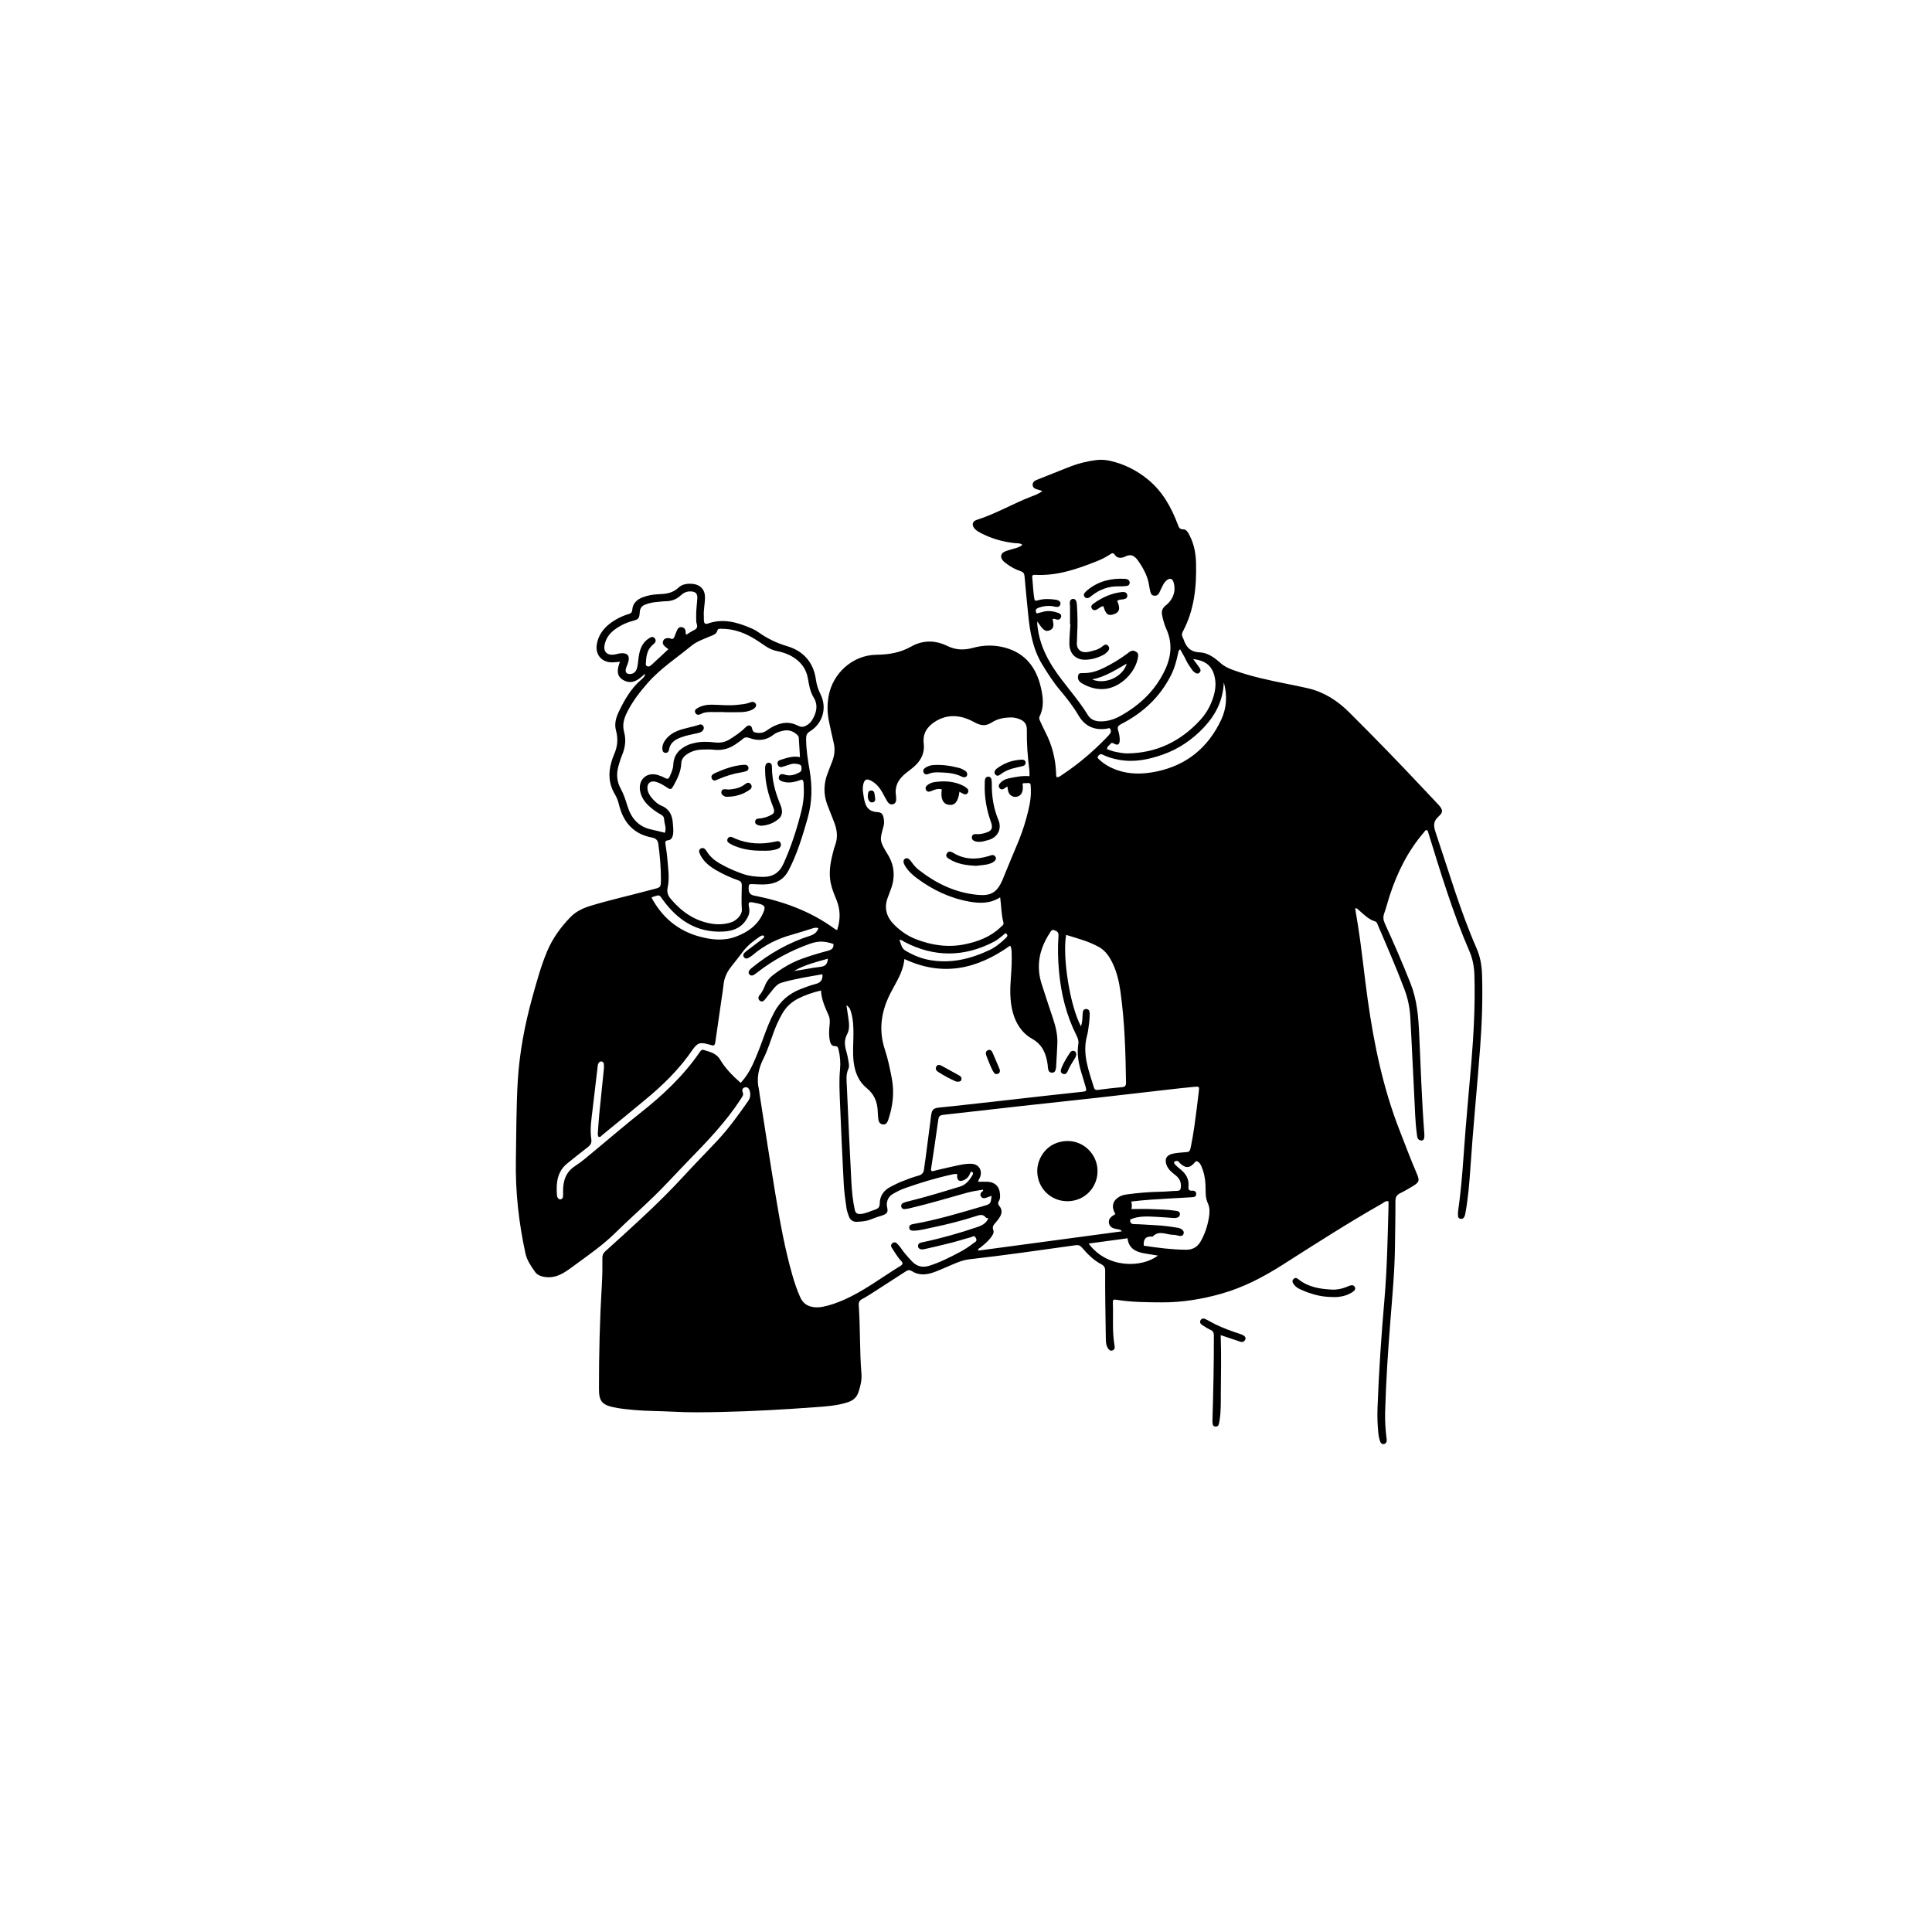 <?xml version="1.0" encoding="UTF-8"?><svg xmlns="http://www.w3.org/2000/svg" id="Ebene_1" data-name="Ebene 1" viewBox="0 0 1080 1080"><path d="M360.61,376.53c-3.64,3.6-7.58,6.53-12.55,3.41-3.66-2.29-3.05-6.12-1.47-10.02-1.57,.14-2.8,.3-4.03,.34-6.06,.21-9.95-4.2-8.94-10.12,.83-4.85,3.44-8.58,7.28-11.52,3.16-2.42,6.67-4.2,10.46-5.34,1.3-.39,1.96-.86,2.07-2.34,.27-3.64,2.57-5.8,5.8-7.03,2.8-1.06,5.73-1.61,8.74-1.72,4.08-.15,7.99-.53,11.23-3.64,2.15-2.06,5.1-2.44,8.07-2.15,4.11,.4,6.78,3.17,6.82,7.31,.04,3.58-.86,7.12-.65,10.72,.05,.83,0,1.67,.04,2.51,.08,1.54,.77,2.15,2.34,1.6,8.38-2.95,16.22-.72,23.92,2.58,1.53,.65,3.03,1.46,4.38,2.42,4.89,3.46,10.1,5.95,15.94,7.69,9.05,2.69,14.72,9.03,16.04,18.7,.39,2.87,1.27,5.52,2.56,8.13,3.8,7.68,1.31,16.38-6.03,20.86-1.78,1.09-2.02,2.45-2.01,4.16,.03,5.88,.94,11.67,1.94,17.43,1.57,9.09,1.44,18.06-1.11,26.96-2.86,9.99-5.83,19.93-10.68,29.19-2.5,4.78-6.51,7.11-11.74,7.63-2.51,.25-5.01,.12-7.52-.02-3-.17-3.01-.14-3.02,2.7q-.02,3.07,3.01,3.66c16.22,3.17,31.47,8.67,44.95,18.5,.38,.28,.81,.47,1.49,.86,1.89-5.75,1.94-11.27-.29-16.79-1.25-3.1-2.57-6.16-3.25-9.46-1.14-5.54-.35-10.93,1.03-16.29,.42-1.62,.77-3.27,1.37-4.82,1.68-4.39,1.17-8.67-.48-12.92-1.25-3.22-2.54-6.44-3.78-9.67-2.33-6.08-2.17-12.14,.26-18.17,.85-2.1,1.65-4.22,2.45-6.34,1.25-3.32,1.65-6.67,.8-10.19-.98-4.06-1.82-8.15-2.68-12.24-.96-4.61-1.01-9.28-.19-13.9,2.32-12.97,13.54-23.02,26.75-23.19,6.96-.09,13.25-1.09,19.45-4.6,6.31-3.58,13.4-3.65,20-.39,4.84,2.4,9.5,2.51,14.54,1.13,5.84-1.6,11.78-1.73,17.69-.16,11.57,3.07,17.69,11.16,20.25,22.32,1.23,5.37,1.92,10.86-.71,16.13-.5,.99-.07,1.87,.32,2.73,.94,2.06,1.89,4.12,2.93,6.14,3.68,7.12,5.61,14.69,5.96,22.68,.04,.82-.11,1.67,.35,2.48,1.41,.04,2.4-.93,3.45-1.63,9.09-6.04,17.32-13.12,24.86-21,.58-.6,1.13-1.23,1.6-1.92,.52-.75,.47-1.59,.04-2.38-.51-.92-1.24-.32-1.88-.22-7.03,1.08-12.36-1.33-15.99-7.55-2.96-5.07-6.6-9.65-10.37-14.14-3.7-4.4-6.78-9.23-9.77-14.13-5.19-8.5-6.89-17.97-7.85-27.65-.72-7.25-1.47-14.49-2.08-21.75-.13-1.57-.71-2.32-2.15-2.8-2.85-.95-5.48-2.35-7.88-4.17-.66-.5-1.37-.99-1.92-1.61-1.9-2.12-1.4-4.32,1.28-5.36,1.77-.69,3.65-1.1,5.47-1.67,1.35-.42,2.74-.79,3.98-1.97-1.28-1-2.72-.78-4.04-.91-6.73-.65-13.09-2.52-19.11-5.6-1.17-.6-2.31-1.26-3.25-2.2-2.07-2.08-1.77-4.38,.99-5.24,10.63-3.34,20.21-9.12,30.57-13.07,1.98-.75,4.03-1.44,6.02-3.03-1.35-.42-2.42-.75-3.49-1.09-1.13-.36-1.88-1.11-1.94-2.31-.05-1.18,.62-2.02,1.67-2.53,.53-.26,1.09-.49,1.64-.71,5.87-2.33,11.74-4.67,17.62-6.99,4.68-1.84,9.55-3.02,14.53-3.65,2.74-.35,5.48-.15,8.18,.49,7.68,1.8,14.49,5.22,20.64,10.21,8.28,6.73,13.2,15.58,16.87,25.31,.57,1.51,.9,2.68,3.05,2.7,1.93,.02,2.81,2,3.64,3.61,2.46,4.78,3.36,9.96,3.5,15.24,.34,13.27-.96,26.26-7.36,38.24-.63,1.18-.72,2.23-.04,3.37,.18,.31,.32,.64,.43,.98,1.43,4.34,3.75,7.1,8.97,7.32,4.47,.18,8.31,2.91,11.61,5.91,2.11,1.92,4.51,3.02,7.1,3.96,10.01,3.64,20.39,5.8,30.79,7.88,3.74,.75,7.48,1.5,11.19,2.37,8.99,2.11,16.43,6.95,22.89,13.37,14.15,14.06,28.05,28.38,41.69,42.94,2.78,2.97,5.62,5.87,8.35,8.87,2.41,2.66,2.63,4.09,0,6.41-3.07,2.7-2.9,5.3-1.72,8.82,7.35,21.82,13.76,43.96,23,65.11,2.04,4.67,2.84,9.6,2.99,14.65,.41,13.63-.07,27.24-1.09,40.82-1.69,22.51-3.96,44.97-5.46,67.5-.54,8.09-1.22,16.2-2.64,24.21-.19,1.06-.32,2.13-.93,3.06-.44,.66-1.09,.9-1.86,.79-.79-.12-1.37-.62-1.44-1.38-.1-1.06-.09-2.15,.06-3.21,2.19-15.15,2.95-30.42,4.16-45.66,.96-12.14,2.14-24.27,3.15-36.41,1.38-16.44,2.24-32.9,1.78-49.4-.13-4.68-.93-9.23-2.82-13.59-9.27-21.39-15.98-43.68-22.87-65.9-.17-.56-.19-1.18-.76-1.68-1.02-.31-1.34,.67-1.83,1.24-8.87,10.3-14.78,22.2-18.99,35.02-1.12,3.4-1.96,6.89-3.18,10.25-.76,2.11-.44,3.89,.45,5.82,5.04,10.95,9.81,22.01,14.26,33.22,3.61,9.07,4.41,18.54,4.85,28.09,.85,18.61,1.44,37.24,2.87,55.83,.22,2.89-.3,4.11-1.74,3.97-2.3-.22-2.22-2.21-2.44-3.79-.95-6.87-1.03-13.81-1.41-20.73-.82-14.91-1.4-29.83-2.26-44.74-.3-5.25-1.41-10.38-3.29-15.35-4.55-12.06-9.69-23.88-14.78-35.72-.36-.84-.55-1.85-1.66-2.19-3.68-1.12-6.23-3.89-9.04-6.27-.53-.45-.93-1.14-2.03-1.02,.48,2.93,.96,5.85,1.43,8.76,2.28,14.15,3.63,28.42,5.63,42.61,3.5,24.76,8.55,49.12,17.68,72.52,3.17,8.11,6.2,16.27,9.65,24.28,1.77,4.11,1.48,4.98-2.31,7.25-2.25,1.35-4.52,2.7-6.88,3.84-1.95,.95-2.7,2.2-2.69,4.44,.04,8.48-.17,16.96-.26,25.44-.16,13.75-1.46,27.43-2.53,41.12-1.34,17.03-2.49,34.07-2.96,51.15-.14,4.9,.15,9.79,.76,14.66,.06,.47,.17,.95,.14,1.42-.06,1.06-.6,1.86-1.68,2.02-.94,.14-1.64-.49-1.95-1.29-.64-1.67-.94-3.44-1.11-5.23-.44-4.53-.58-9.06-.42-13.6,.73-20.06,2.09-40.08,3.82-60.07,1.53-17.62,1.85-35.31,2.33-52.98,.02-.83,0-1.66,0-2.52-1.66-.44-2.6,.68-3.67,1.29-18.8,10.68-36.98,22.35-55.2,33.97-10.8,6.89-22.06,12.83-34.48,16.34-10.96,3.11-22.1,4.94-33.52,4.87-8.36-.05-16.72-.08-25.01-1.42-2.01-.33-2.29-.09-2.21,2.04,.31,7.87-.46,15.78,.95,23.59,.22,1.2,.03,2.2-1.17,2.66-1.27,.49-2.01-.4-2.61-1.33-.95-1.47-1.06-3.17-1.1-4.84-.14-6.81-.23-13.62-.3-20.42-.06-5.97-.13-11.95-.07-17.92,.02-1.76-.52-2.79-2.12-3.63-4.3-2.25-7.68-5.65-10.8-9.29-1.03-1.2-1.94-1.62-3.64-1.38-19.72,2.75-39.44,5.61-59.23,7.85-4.74,.54-8.56,2.55-12.67,4.26-2.75,1.14-5.43,2.42-8.29,3.33-3.96,1.26-7.8,1.27-11.36-.98-1.62-1.02-2.66-.3-3.87,.49-5.81,3.76-11.62,7.53-17.45,11.26-2.11,1.35-4.22,2.72-6.43,3.89-1.47,.78-2.02,1.74-1.9,3.4,.9,12.75,.47,25.56,1.51,38.31,.3,3.68-.58,7.12-1.73,10.5-.94,2.76-2.98,4.5-5.78,5.43-5.96,1.98-12.17,2.36-18.34,2.81-17.39,1.28-34.8,2.28-52.23,2.66-9.2,.2-18.4,.36-27.59-.16-7.15-.4-14.33-.3-21.48-.95-3.81-.35-7.6-.71-11.34-1.5-6.47-1.38-8.22-3.47-8.23-10.04-.04-19.6,.45-39.18,1.62-58.74,.29-4.9,.35-9.79,.28-14.69-.02-1.56,.44-2.65,1.62-3.71,7.01-6.32,14-12.65,20.89-19.09,8.03-7.5,15.86-15.2,23.29-23.31,6.13-6.69,12.54-13.13,18.72-19.77,6.3-6.77,11.63-14.22,16.91-21.75,1.28-1.83,1.53-3.74,.94-5.78-.35-1.2-1.13-2.27-2.55-1.99-1.44,.28-1.93,1.43-1.37,2.75,.64,1.51-.23,2.47-.94,3.57-8.39,13.05-19.12,24.11-29.86,35.16-6.41,6.59-12.56,13.43-19.18,19.83-7.04,6.81-14.39,13.3-21.36,20.17-6.6,6.5-14.1,11.74-21.51,17.16-2.89,2.11-5.68,4.36-8.94,5.93-3.11,1.5-6.3,2.02-9.73,1.28-1.85-.4-3.51-1.15-4.53-2.64-2.21-3.22-4.53-6.34-5.4-10.37-3.75-17.23-5.68-34.62-5.35-52.26,.28-14.69,.18-29.39,1.05-44.07,.95-15.92,3.91-31.48,8.16-46.83,2.39-8.63,4.73-17.26,8.19-25.54,3.04-7.28,7.56-13.52,12.98-19.16,3.15-3.28,7.13-5.15,11.4-6.45,10.61-3.23,21.43-5.62,32.13-8.5,.81-.22,1.61-.45,2.42-.64,4.7-1.13,4.75-1.13,4.75-5.77,0-6.46-.54-12.88-1.4-19.28-.3-2.24-1.06-3.48-3.62-3.96-10.32-1.93-16.1-8.61-18.47-18.57-.47-1.98-1.2-3.88-2.25-5.63-3.46-5.82-3.81-11.95-1.85-18.3,.39-1.25,.76-2.53,1.3-3.71,2.02-4.4,2.48-8.89,1.19-13.6-1-3.64-.08-7.11,1.5-10.41,3.21-6.71,6.84-13.14,12.62-18.07,.94-.81,2.03-1.61,2.08-3.35Zm144.98,159.59c-.57,5.81-3.25,10.71-5.96,15.6-.35,.63-.67,1.27-1.02,1.89-5.75,10.5-7.85,21.37-3.96,33.09,1.73,5.2,2.81,10.61,3.85,16,1.53,7.96,.62,15.69-1.96,23.28-.48,1.43-1.22,2.78-2.96,2.59-1.85-.19-2.49-1.64-2.64-3.32-.12-1.31-.24-2.62-.28-3.93-.18-5.27-1.93-9.63-6.21-13.1-4.45-3.62-6.49-8.71-7.22-14.37-.68-5.25-.18-10.5-.15-15.75,.03-4.07-.15-8.13-1.27-12.07-.38-1.33-.68-2.84-2.64-4.1,.39,2.64,.67,4.63,.98,6.61,.49,3.22,.98,6.66-.57,9.51-1.93,3.54-1.35,6.75-.33,10.21,.47,1.6,.75,3.26,1.03,4.9,.24,1.42,.58,3,0,4.26-1.56,3.35-1.02,6.82-.87,10.23,.76,17.78,1.61,35.56,2.53,53.33,.27,5.12,.79,10.23,1.88,15.27,.41,1.91,1.34,2.5,3.24,2.36,2.94-.21,5.48-1.58,8.19-2.45,1.6-.52,2.51-1.36,2.53-3.33,.04-4.32,2.24-7.45,6.08-9.41,2.02-1.03,4.03-2.09,6.13-2.92,3.1-1.23,6.23-2.45,9.44-3.31,2.11-.57,2.9-1.74,3.13-3.7,.26-2.25,.64-4.49,.94-6.74,1-7.7,1.97-15.4,2.99-23.09,.46-3.48,1.26-4.19,4.81-4.57,2.73-.29,5.46-.54,8.19-.83,7.23-.79,14.47-1.58,21.7-2.4,9.72-1.09,19.44-2.22,29.16-3.3,7-.78,14-1.49,20.99-2.29,1.96-.22,2.15-.56,1.57-2.62-.75-2.64-1.59-5.25-2.38-7.88-1.6-5.31-2.63-10.68-1.72-16.24,.29-1.78-.32-3.22-1.08-4.75-5.64-11.24-8.59-23.24-9.73-35.7-.61-6.67-.78-13.37-.29-20.05,.14-1.93-.86-2.46-2.29-3.02-1.45-.56-1.87,.45-2.46,1.35-5.93,8.97-7.99,18.54-4.58,28.98,2.11,6.46,4.2,12.93,6.37,19.38,1.5,4.45,2.51,8.97,2.32,13.69-.16,4.06-.43,8.11-.65,12.17-.03,.48-.04,.96-.11,1.43-.21,1.36-.57,2.69-2.32,2.62-1.72-.07-2-1.43-2.2-2.78-.09-.59-.07-1.19-.15-1.79-.85-6.02-2.88-11.1-8.68-14.37-5.74-3.24-9.14-8.55-10.84-14.98-1.71-6.48-1.5-13.02-1.01-19.58,.33-4.41,.56-8.82,.42-13.24-.05-1.5-.02-3.05-.87-4.27-18.38,13.12-37.68,17.53-59.04,7.5Zm-46.64,17.57c-4.57,1.09-8.6,2.44-12.44,4.34-3.94,1.95-7.08,4.8-9.27,8.68-1.71,3.02-3.18,6.15-4.4,9.39-1.98,5.24-3.56,10.69-6.07,15.67-2.82,5.59-3.94,11.15-2.54,17.23,.21,.93,.26,1.89,.41,2.84,2.97,18.86,5.84,37.74,8.96,56.58,2.46,14.83,5.13,29.63,9.26,44.12,1.24,4.37,2.66,8.66,4.55,12.8,1.29,2.82,3.43,4.54,6.43,5.18,2.01,.43,4.04,.37,6.05-.02,3.99-.78,7.8-2.13,11.53-3.75,11.47-4.99,21.34-12.62,31.91-19.09,1.35-.83,1.59-1.6,.43-2.77-.67-.67-1.28-1.43-1.82-2.21-1.22-1.77-2.44-3.54-3.54-5.38-.55-.92-.28-1.84,.65-2.5,.84-.6,1.66-.36,2.29,.23,.86,.82,1.66,1.72,2.32,2.71,1.8,2.69,3.97,5.06,6.19,7.41,2.79,2.96,6.03,3.56,9.79,2.37,5.82-1.85,11.23-4.62,16.62-7.45,2.75-1.45,5.37-3.13,7.81-5.04,.9-.71,2.42-1.09,1.46-2.98-.94-1.84-2.05-.6-2.95-.37-3.46,.88-6.85,2.03-10.31,2.91-5.19,1.32-10.41,2.56-15.65,3.72-1.95,.43-3.36-.32-3.43-1.6-.09-1.79,1.3-2.02,2.62-2.3,10.39-2.2,20.57-5.09,30.63-8.51,2.72-.93,4.86-2.11,6.05-4.87-.49-.13-1.15-.09-1.37-.38-1.61-2.14-3.48-1.5-5.55-.83-7.94,2.59-16.03,4.61-24.2,6.31-3.49,.73-6.95,1.75-10.56,1.83-1.12,.03-2.31-.08-2.52-1.43-.24-1.53,.86-2.04,2.16-2.27,13.41-2.35,26.41-6.29,39.44-10.12,3.92-1.15,3.95-1.18,4.39-5.66-1.17,.42-2.26,.85-3.37,1.19-.99,.3-1.94,.13-2.53-.81-.59-.94-.35-1.79,.42-2.57,.32-.32,1.08-.45,.65-1.25-3.06,.48-6.11,.93-9.1,1.76-10.33,2.87-20.59,5.99-31.04,8.44-1.16,.27-2.33,.56-3.51,.65-.83,.06-1.68-.21-1.93-1.23-.28-1.12,.22-1.89,1.21-2.29,.88-.35,1.81-.59,2.73-.82,9.72-2.39,19.29-5.32,28.86-8.24,3.33-1.02,5.42-3.67,7.07-6.63,.32-.58,.27-1.26-.32-1.56-.78-.39-.97,.34-1.17,.89-.7,1.92-2.05,3.2-3.94,3.88-2.01,.72-3.16-.05-3.29-2.23-.03-.43,.35-.88-.18-1.43-.58,.04-1.3,.02-1.98,.17-9.22,1.98-18.23,4.68-27.11,7.85-2.36,.84-4.6,1.97-6.76,3.26-2.01,1.2-2.95,2.93-3.24,5.24-.24,1.89,1.18,4.19-.28,5.5-1.39,1.24-3.65,1.52-5.52,2.22-1.12,.42-2.24,.82-3.35,1.26-2.37,.95-4.86,1.11-7.37,1.26-2.37,.14-3.92-.91-4.7-3.05-.57-1.56-1.15-3.17-1.37-4.8-.61-4.37-1.25-8.76-1.49-13.16-.8-15.15-1.51-30.3-2.1-45.45-.24-6.2-.59-12.47,.01-18.61,.38-3.91,.04-7.51-.82-11.21-.27-1.16-.59-1.92-2.04-1.93-1.96,0-2.54-1.62-2.86-3.16-.44-2.11-.44-4.25-.3-6.42,.17-2.49,.73-5.09-.29-7.45-1.93-4.47-4.09-8.84-4.32-14.04Zm164.56,124.97c-2.36-3.87-1.63-7.24,1.84-9.47,1.32-.85,2.81-1.26,4.37-1.48,6.39-.9,12.8-1.42,19.26-1.53,2.98-.05,5.96-.41,8.94-.47,1.75-.03,2.14-.78,2.22-2.4,.13-2.65-.84-4.59-2.85-6.21-1.95-1.56-4-3.05-5.03-5.48-1.47-3.47-.32-5.93,3.35-6.7,1.98-.41,4.01-.62,6.03-.75,3.37-.21,3.46-.14,4.14-3.56,.72-3.63,1.36-7.27,1.87-10.93,.92-6.62,1.78-13.25,2.53-19.89,.27-2.34,.08-2.48-2.31-2.27-4.87,.44-9.73,.99-14.59,1.55-13.86,1.58-27.72,3.22-41.59,4.77-13.87,1.55-27.75,2.99-41.62,4.53-14.22,1.58-28.43,3.27-42.66,4.81-1.87,.2-2.62,.73-2.89,2.69-1.25,9.22-2.68,18.42-4.05,27.62-.07,.48-.07,.94,.62,1.27,3.45-.82,7.02-1.74,10.63-2.49,3.73-.77,7.44-1.85,11.29-1.7,4.04,.15,6.21,3.43,4.96,7.24-.32,.99-1.2,1.78-1.09,2.81,1.81,0,3.57-.07,5.32,.01,3.94,.19,6.43,2.59,6.77,6.5,.12,1.42,.26,2.91-.55,4.19-.76,1.2-.5,2.01,.39,3.09,1.45,1.74,1.33,3.79,.23,5.69-.65,1.13-1.49,2.16-2.32,3.17-1.04,1.26-2.26,2.21-1.46,4.31,.63,1.62-.58,3.21-1.62,4.54-1.55,1.99-3.51,3.57-5.45,5.16-.56,.46-1.55,.66-1.38,1.83,26.76-3.59,53.47-7.18,80.38-10.79-.71-.91-1.46-.97-2.13-1.1-2.13-.42-4.46-.7-5.08-3.23-.68-2.76,1.41-4.04,3.54-5.33Zm-64.44-177.03c-5.66,3.6-11.39,3.39-17.08,2.4-10.89-1.9-20.63-6.55-29.47-13.13-2.4-1.79-4.62-3.79-6.24-6.35-.51-.8-1.04-1.6-1.17-2.59-.1-.77,.06-1.46,.73-1.88,.65-.41,1.46-.42,2.04,0,.66,.48,1.21,1.15,1.69,1.82,1.12,1.56,2.33,3.04,3.84,4.23,9.76,7.67,20.56,12.91,33.09,14.1,7.34,.7,10.78-1.31,13.78-8.06,.34-.76,.62-1.55,.94-2.32,2.37-5.73,4.69-11.48,7.13-17.19,2.11-4.95,3.95-9.99,5.35-15.18,1.4-5.19,2.73-10.4,2.56-15.84-.15-4.69,.19-3.88-4.14-3.82-.17,0-.34,.27-.51,.42,.63,3.87-.41,6.36-2.97,7.09-.94,.27-1.87,.18-2.78-.25-2.21-1.02-2.46-3.17-2.7-5.41-.7,.41-1.04,.55-1.3,.77-1.03,.85-2.16,1.31-3.12,.09-.92-1.18-.2-2.24,.7-3.14,1.5-1.51,3.46-2.12,5.45-2.49,3.47-.65,6.93-1.38,10.58-.99,0-1.19,.1-2.15-.02-3.08-.98-7.59-1.56-15.22-1.44-22.86,.05-3.41-1.61-5.03-4.38-6.07-1.33-.5-2.72-.82-4.19-.83-3.91-.02-7.77,.68-10.97,2.75-3.64,2.36-6.34,1.81-10.02-.2-6.99-3.83-14.51-4.82-21.76-.21-4.44,2.82-7,6.68-6.32,12.27,.59,4.84-1.23,8.92-4.7,12.23-1.55,1.48-3.3,2.74-5,4.06-4.24,3.3-6.75,7.36-5.79,12.99,.08,.47,.04,.95,.07,1.43,.11,1.43-.23,2.7-1.72,3.17-1.5,.47-2.54-.5-3.26-1.63-.95-1.51-1.73-3.13-2.59-4.7-1.52-2.76-3.45-5.16-6.27-6.71-2.65-1.45-3.9-.9-4.56,2.07-.56,2.5-.02,4.96,.39,7.45,.72,4.36,2.21,7.63,7.44,7.93,2.68,.15,3.27,1.29,3.7,4.03,.21,1.32,.15,2.62-.19,3.91-2.02,7.55-2.53,7.83,2.36,15.72,3.96,6.39,4.28,13.28,1.44,20.28-.49,1.22-.89,2.47-1.37,3.69-2.36,6.09-.71,11.2,3.81,15.6,3.46,3.37,7.36,6.07,11.88,7.82,8.86,3.44,17.98,4.77,27.37,2.84,7.45-1.53,14.43-4.19,20.05-9.62,.75-.72,1.86-1.28,1.49-2.61-1.22-4.38-1.13-8.95-1.82-13.98Zm-111.88-78.43c-.23-3.76-.48-7.2-.65-10.65-.05-.95-.58-1.49-1.22-2.05-2.22-1.97-4.76-2.66-7.64-2-1.86,.43-3.74,.99-5.25,2.18-4.16,3.29-8.67,3.66-13.48,1.87-1.48-.55-2.69-.51-3.89,.65-.85,.82-1.92,1.41-2.87,2.14-3.86,2.95-8.14,4.33-13.05,3.78-2.13-.24-4.3-.17-6.44-.12-2.9,.07-5.67,.75-8.17,2.29-2.02,1.24-3.61,2.94-3.7,5.4-.17,4.59-2.11,8.49-4.26,12.38-1.25,2.27-1.66,2.54-3.75,1.13-1.9-1.28-3.82-2.47-6.01-3.12-3.27-.97-5.44,1.01-4.82,4.37,.35,1.92,1.39,3.53,2.69,4.98,1.37,1.52,2.88,3.06,4.72,3.79,4.71,1.89,6.47,5.41,6.74,10.18,.11,2.03,.45,4.02,.09,6.05-.29,1.65-.99,3.11-2.78,3.27-1.64,.15-1.62,1-1.46,2.17,.36,2.6,.81,5.19,1.02,7.81,.43,5.47,1.38,10.99,.22,16.41-.55,2.58,.11,4.43,1.59,6.21,5.98,7.19,13.26,12.34,22.65,13.97,3.8,.66,7.62,.5,11.33-.73,3.07-1.02,6.09-4.36,5.9-6.96-.33-4.54-.08-9.07-.04-13.61,.01-1.59-.47-2.37-1.94-2.87-4.29-1.48-8.41-3.37-12.34-5.65-2.39-1.38-4.64-2.95-6.48-5.03-1.28-1.44-2.32-3.03-2.96-4.86-.31-.9-.09-1.7,.68-2.2,.76-.5,1.66-.43,2.34,.15,.53,.45,.91,1.1,1.3,1.69,1.8,2.77,4.24,4.84,7.07,6.46,4.15,2.38,8.5,4.32,13.02,5.87,3.54,1.22,7.19,1.57,10.91,1.64,5.65,.1,9.4-2.24,11.77-7.5,4.28-9.51,7.47-19.34,9.97-29.43,1.13-4.56,1.57-9.17,1.27-13.85-.08-1.25,.21-2.65-.92-3.65-3.55,1.24-7.07,2.34-10.85,1.13-1.39-.45-2.54-1.13-2.07-2.73,.46-1.58,1.68-1.67,3.17-1.16,2.91,.99,5.61,.2,8.23-1.2,1.33-.71,1.31-1.69,1.19-2.98-.13-1.33-.97-1.41-1.91-1.65-1.43-.36-2.83-.38-4.23,.06-1.47,.47-2.95,.95-4.42,1.42-1.42,.46-2.38-.11-2.76-1.45-.34-1.25,.38-2.05,1.55-2.41,3.41-1.03,6.77-2.37,10.92-1.58Zm-75.48,42.32c.96-2.84-.37-5.09-.44-7.43-.04-1.38-.68-2.12-1.85-2.76-2.51-1.38-4.85-3.05-6.93-5.04-2.3-2.2-3.98-4.76-4.62-7.92-1.32-6.51,3.7-11.1,9.99-9.09,1.36,.43,2.71,.97,3.94,1.66,1.24,.7,1.95,.48,2.53-.78,.99-2.18,1.95-4.32,2.06-6.79,.24-5.57,3.54-8.91,8.38-11.01,.98-.43,2.04-.66,3.07-.93,4-1.07,8.06-.82,12.1-.38,2.86,.31,5.45-.2,7.87-1.71,3.13-1.97,6.22-3.98,8.84-6.66,1.75-1.79,3.39-1.52,3.87,.85,.33,1.63,1.2,1.87,2.35,2.06,1.94,.32,3.8,.07,5.49-1.07,1.09-.73,2.15-1.52,3.31-2.13,4.29-2.25,8.75-3.3,13.38-1.19,1.56,.71,2.97,1.52,4.71,.82,1.71-.69,3.14-1.76,4.11-3.33,2.52-4.09,3.67-8.41,.96-12.81-2.08-3.39-2.57-7.14-3.26-10.89-.94-5.13-3.82-8.89-8.18-11.64-2.77-1.75-5.83-2.78-8.98-3.39-2.42-.47-4.51-1.46-6.51-2.8-2.48-1.66-4.92-3.39-7.52-4.86-5.26-2.97-10.89-4.83-17.02-4.8-.9,0-2.01-.26-2.37,1.04-.57,2.06-2.46,2.49-4.06,3.18-3.61,1.56-7.44,2.81-10.5,5.33-8.24,6.8-17.26,12.61-24.43,20.81-4.53,5.18-8.62,10.45-11.62,16.62-1.68,3.45-2.56,6.86-1.51,10.7,1.22,4.42,.62,8.74-1.13,12.96-.82,1.98-1.45,4.04-2.03,6.11-1.22,4.31-.96,8.54,1.22,12.5,1.68,3.06,2.74,6.3,3.75,9.63,2.06,6.81,6.11,11.81,13.52,13.34,2.44,.51,4.85,1.17,7.52,1.81Zm208.2-118.15c-.05,.9-.11,1.26-.08,1.61,.06,.71,.17,1.42,.26,2.13,1.05,7.97,4.17,15.12,8.48,21.84,6,9.36,13.84,17.36,19.63,26.88,1.53,2.52,4.19,3.43,7.11,3.43,3.79,0,7.38-1.08,10.61-2.84,11.18-6.1,20.07-14.52,25.48-26.26,3.42-7.41,4.03-14.88,.61-22.49-1.13-2.51-1.86-5.16-2.4-7.86-.41-2.05,.15-3.77,1.76-5.14,.55-.46,1.15-.87,1.64-1.39,3.08-3.28,4.3-7.13,3.11-11.52-.68-2.52-2.25-2.87-4.22-1.13-1.1,.97-1.72,2.28-2.36,3.56-.53,1.07-.99,2.17-1.54,3.23-.61,1.18-1.59,1.75-2.94,1.56-1.27-.18-1.76-1.14-2.02-2.22-.28-1.16-.52-2.33-.69-3.51-.71-4.85-2.92-9.06-5.61-13.04-1.88-2.77-3.82-5.11-7.86-3.04-1.63,.83-4.22,1.15-5.58-.87-1.03-1.53-1.74-1.08-2.81-.36-2.39,1.6-4.97,2.84-7.63,3.9-10.91,4.32-21.94,8.11-33.94,7.52-1-.05-2.07-.1-1.91,1.35,.49,4.35,.5,8.77,1.39,12.89,.96,.34,1.49,.07,2.06-.09,3.17-.88,6.39-.74,9.59-.29,2.08,.29,3.08,1.33,2.7,2.61-.51,1.71-1.87,1.54-3.22,1.28-.47-.09-.93-.25-1.4-.3-2.53-.29-4.99,0-7.4,.86-1.71,.61-2.29,1.56-1.18,3.27,1.24-.34,2.5-.7,3.76-1.01,2.89-.71,5.7-.25,8.43,.74,.91,.33,1.71,1.07,1.41,2.2-.32,1.2-1.2,1.72-2.47,1.45-.77-.17-1.53-.81-2.3-.03,.99,3.52,.53,5.21-1.64,6.08-2.32,.93-3.74-.06-6.81-5Zm-122.44,171.46c-1.39-.47-2.4-.14-3.42,.18-3.75,1.17-7.49,2.41-11.27,3.46-8.16,2.26-15.58,5.89-22.02,11.43-.8,.69-1.75,1.26-2.7,1.73-.81,.39-1.67,.22-2.21-.6-.52-.79-.43-1.63,.2-2.3,.57-.6,1.25-1.1,1.92-1.61,2.47-1.88,4.96-3.74,7.43-5.62,.57-.43,1.11-.9,1.62-1.39,.3-.29,.19-.68-.05-.95-.13-.15-.43-.29-.61-.25-.45,.09-.94,.2-1.32,.45-3.58,2.4-7,4.97-9.64,8.46-2.16,2.86-4.37,5.67-6.6,8.48-2.35,2.97-3.94,6.22-4.32,10.05-.25,2.49-.67,4.97-1.03,7.45-1.2,8.27-2.43,16.53-3.59,24.8-.21,1.49-.69,2.25-2.29,1.62-.44-.17-.91-.27-1.37-.4-4.8-1.34-6.37-.91-9.12,3.11-7.35,10.75-16.57,19.77-26.55,27.96-7.94,6.51-15.81,13.11-23.8,19.56-.59,.48-1.03,1.37-2.13,1.08-.48-.71-.45-1.56-.39-2.38,.25-3.57,.48-7.15,.82-10.71,.82-8.31,1.71-16.62,2.54-24.93,.09-.94,.1-1.91-.03-2.85-.1-.75-.65-1.27-1.47-1.3-.65-.03-1.11,.35-1.44,.89-.59,.96-.56,2.05-.68,3.12-.88,7.47-1.77,14.93-2.64,22.4-.65,5.57-1.63,11.18-.8,16.76,.35,2.32-.25,3.46-1.92,4.73-3.8,2.89-7.48,5.94-11.23,8.89-6.02,4.73-6.55,11.26-6.01,18.15,.03,.35,.15,.71,.3,1.03,.32,.69,.81,1.2,1.64,1.11,.82-.09,1.31-.66,1.41-1.39,.12-.94,.06-1.9,.05-2.85-.04-5.91,1.39-10.97,6.82-14.45,3.7-2.38,7.03-5.34,10.44-8.15,8.66-7.14,17.14-14.51,25.95-21.46,12.62-9.96,24.22-20.86,33.34-34.21,.52-.76,1.11-1.33,2.05-1.02,3.45,1.14,7.01,1.73,9.21,5.44,2.92,4.93,6.98,9.04,11.5,12.98,2.73-2.99,4.84-6.28,6.51-9.85,2.21-4.76,4.13-9.65,5.9-14.59,1.85-5.16,3.78-10.3,6.39-15.15,3.26-6.05,8.1-10.22,14.44-12.75,2.88-1.15,5.8-2.19,8.79-2.99,2.67-.71,3.94-2.32,3.63-5.38-7.72,1.36-15.34,2.51-22.76,4.69-1.96,.57-3.29,1.89-4.52,3.36-1.6,1.93-3.13,3.92-4.69,5.88-.8,.99-1.74,1.86-3,.86-1.17-.93-.89-2.25-.08-3.19,1.44-1.67,2.27-3.64,3.09-5.61,.9-2.17,2.27-3.9,4.09-5.32,5.02-3.91,10.41-7.16,16.42-9.33,4.71-1.7,9.5-3.15,14.34-4.42,1.98-.52,3.63-1.35,3.24-3.87-5.12-1.69-8.42-1.76-13.26-.04-10.41,3.71-20.06,8.85-28.82,15.62-.85,.65-1.68,1.35-2.62,1.84-.77,.4-1.69,.33-2.29-.42-.58-.74-.48-1.59,.08-2.31,.36-.47,.81-.88,1.27-1.26,9.79-8.02,20.64-14.17,32.7-18.03,2.3-.73,3.7-1.85,4.58-4.21Zm146.81,54.94c.82-2.57,.76-4.58,.9-6.56,.11-1.45,.1-3.21,2.03-3.17,1.86,.05,1.99,1.75,1.94,3.24-.04,1.31-.09,2.63-.26,3.92-.35,2.6-.55,5.25-1.23,7.77-2.8,10.23,.98,19.53,3.85,28.97,.31,1.03,.91,1.49,2.13,1.33,4.49-.59,8.98-1.15,13.49-1.53,1.88-.15,2.35-.9,2.32-2.66-.25-16.95-.73-33.88-3.1-50.69-.75-5.32-1.89-10.57-4.18-15.48-1.79-3.84-4.04-7.39-7.83-9.51-5.75-3.22-12.1-4.85-18.37-6.79-2.15,12.51,2.17,39.82,8.31,51.15Zm62.72-205.35c1.39,1.91,2.44,3.33,3.47,4.77,.68,.95,1.02,1.94,0,2.87-1.06,.95-2.01,.28-2.88-.36-.47-.34-.89-.81-1.22-1.29-1.21-1.76-2.49-3.47-3.39-5.45-.94-2.06-2.16-3.98-3.28-6.02-.96,.73-.93,1.35-1.05,1.92-.93,4.32-2.02,8.58-4.03,12.55-6.18,12.26-15.72,21.13-27.83,27.31-1.68,.86-2.34,1.66-1.77,3.47,.57,1.82,.96,3.71,.92,5.63-.05,2.34-1.11,3.05-3.16,1.89-.94-.53-1.42-.65-2.03,.16-.67,.89-2.03,1.34-1.86,2.93,1.59,.52,3.13,1.22,4.75,1.5,2.11,.36,4.19,.88,6.37,.86,16.31-.14,29.76-6.61,40.74-18.46,3.1-3.35,5.47-7.23,7.01-11.55,1.42-3.97,2.21-8.03,1.35-12.28-1.29-6.35-4.74-9.53-12.11-10.45Zm-283.46-13.54c1.69-1.02,2.95-1.94,4.34-2.59,1.71-.8,2.2-1.82,1.57-3.65-.37-1.09-.24-2.36-.28-3.55-.13-3.47,.39-6.91,.63-10.36,.21-3.01-1.04-4.13-4-4.13-2.04,0-3.78,.83-5.17,2.15-2.39,2.27-5.16,3.3-8.41,3.35-1.67,.02-3.33,.29-4.99,.41-2.28,.17-4.48,.65-6.6,1.48-1.83,.72-2.81,1.99-2.98,4.04-.32,3.86-.54,4.13-4.18,5.12-3.74,1.02-7.12,2.71-10.19,5.05-2.65,2.02-4.46,4.61-5.23,7.9-.94,4.01,1.07,6.32,5.14,5.83,1.18-.14,2.32-.56,3.5-.7,4.09-.49,5.64,1.37,4.4,5.24-.4,1.25-1.04,2.44-1.28,3.71-.33,1.76,.66,2.7,2.44,2.61,1.9-.1,3.22-1.13,3.81-3.21,.52-1.84,.65-3.75,.88-5.65,.54-4.36,1.73-8.46,5.74-11.03,1.01-.65,2.15-1.39,3.22-.21,1.16,1.28,.55,2.51-.58,3.39-3.25,2.52-4.04,6.05-4.2,9.85-.04,.88-.51,2.01,.7,2.51,1.06,.44,1.87-.31,2.55-.93,3.08-2.79,6.09-5.66,9.27-8.62-.84-.65-1.41-1.04-1.93-1.5-.94-.85-1.56-1.88-.97-3.17,.57-1.25,1.67-1.55,2.97-1.54,.94,0,2.01,.93,2.72,.2,.69-.71,.9-1.89,1.32-2.86,.19-.44,.39-.87,.56-1.32,.51-1.32,1.29-2.39,2.87-2.11,1.51,.27,2.12,1.39,2.11,2.89,0,.33,.12,.67,.26,1.4Zm255.85,341.48c7.87,1.18,15.66,2.18,23.56,2.26,3.72,.04,6.41-1.5,8.23-4.68,2.41-4.19,3.86-8.73,4.63-13.46,.42-2.59,.55-5.38-.58-7.77-1.24-2.63-1.28-5.29-1.29-8.02-.02-4.09-.49-8.1-2.02-11.93-.49-1.22-.97-2.47-2.12-3.24-.6-.4-1.14-.67-1.8,.14-2.81,3.47-5.28,3.6-8.43,.55-.42-.41-.75-1.04-1.24-1.2-.49-.16-1.24-.02-1.69,.28-.65,.43-.23,1.15,.12,1.54,.8,.88,1.68,1.7,2.62,2.42,3.34,2.54,5.46,5.67,4.98,10.07-.19,1.7,.41,2.41,2.17,2.29,1.2-.08,2.18,.52,2.16,1.84-.03,1.62-1.3,1.75-2.56,1.82-4.05,.21-8.1,.43-12.15,.68-7.13,.43-14.26,.8-21.61,1.72,.39,1.35,.49,2.58,.09,4.19,3.87,0,7.45-.12,11.02,.03,4.65,.19,9.31,.24,13.92,.97,1.15,.18,2.2,.47,2.17,1.86-.03,1.49-1.15,1.96-2.42,2.13-.47,.06-.95,.04-1.42,0-2.98-.2-5.95-.47-8.93-.61-5.06-.23-10.16-.69-14.98,1.45-.19,1.76,.34,2.59,2.31,2.61,3.93,.05,7.86,.42,11.8,.6,4.06,.19,8.07,.71,12.08,1.38,.96,.16,1.87,.36,2.65,.97,.82,.64,1.3,1.41,.95,2.48-.38,1.13-1.3,1.3-2.31,1.15-1.06-.16-2.11-.61-3.16-.59-3.93,.08-8.11-2.86-11.75,.91-.07,.07-.23,.08-.35,.07-3.52-.3-5.02,1.41-4.65,5.11Zm44.72-314.91c-.38,9.9-4.48,18.08-11.05,25.08-6.54,6.97-14.28,12.26-23.36,15.4-7.86,2.72-15.85,4.34-24.22,2.79-3.19-.59-6.27-1.41-9.15-2.89-1.13-.58-1.8,0-2.43,.75-.8,.96,.04,1.51,.62,2.06,2.83,2.65,6.14,4.49,9.77,5.79,7.31,2.61,14.72,2.4,22.21,.85,16.85-3.5,28.73-13.32,36.05-28.69,3.22-6.76,3.6-13.95,1.56-21.15Zm-319.94,120.26c5.98,11.16,14.86,18.63,27,21.88,6.6,1.77,13.39,2.52,20.07,.05,6.59-2.44,12.11-6.24,15.15-12.83,1.84-3.98,1.29-4.88-2.88-5.81-.47-.1-.94-.17-1.4-.27-3.61-.8-4-.63-3.34,2.8,.56,2.92-.53,5.08-2.08,7.27-3.05,4.32-7.57,5.71-12.46,5.95-14.77,.72-25.5-6.4-33.8-17.91-1.85-2.57-1.69-2.69-4.76-1.74-.45,.14-.87,.36-1.49,.61Zm244.39,193.44c10.33,14.01,29.66,13.68,38.72,6.73-2.55-.41-4.85-.78-7.15-1.16-5.02-.81-9.15-2.67-9.83-8.51-7.24,.98-14.3,1.93-21.74,2.94Zm-105.81-169.76c1.01,2.19,1.04,4.63,3.41,6.03,4.14,2.45,8.47,4.31,13.21,5.19,11.85,2.2,22.95-.45,33.61-5.45,3.56-1.67,6.63-4.2,9.46-6.97,.72-.7,.97-1.39,.25-2.13-.79-.83-1.23,.15-1.69,.51-1.78,1.4-3.5,2.89-5.52,3.94-16.64,8.62-33.29,8.68-49.94,0-.79-.41-1.43-1.21-2.78-1.13Zm-39.96,10.54c-6.73,1.86-13.13,3.5-18.95,6.83,4.96-.56,9.79-1.76,14.7-2.27,2.86-.3,3.98-1.5,4.26-4.55Z"/><path d="M682.38,746.37c.39,11.16,.15,21.79,.07,32.41-.04,5.13,.14,10.28-.73,15.37-.14,.82-.25,1.66-.55,2.42-.29,.73-1.01,.95-1.79,.89-.84-.06-1.33-.56-1.47-1.32-.13-.69-.15-1.42-.13-2.13,.46-15.76,.82-31.52,.78-47.29,0-1.93-.52-2.73-2.1-3.44-1.51-.68-2.92-1.62-4.32-2.52-.97-.62-1.68-1.54-1.04-2.7,.75-1.37,2.01-1.07,3.13-.51,1.71,.85,3.34,1.85,5.04,2.69,4.5,2.22,9.22,3.9,13.98,5.46,2.62,.86,3.51,1.98,2.79,3.28-1.05,1.9-2.63,1.06-4.09,.58-3.03-1.01-6.05-2.03-9.56-3.21Z"/><path d="M744.64,725.03c-6.3,.01-12.19-1.73-17.86-4.32-1.53-.7-2.88-1.69-3.81-3.14-.56-.88-.7-1.78,.12-2.59,.83-.83,1.71-.68,2.55,0,5.54,4.51,12.15,5.6,19,5.92,2.91,.14,5.67-.48,8.34-1.59,.66-.27,1.31-.59,1.99-.75,1-.24,1.95-.08,2.42,.96,.48,1.06-.1,1.87-.91,2.45-2.58,1.84-5.51,2.74-8.64,3.05-1.06,.1-2.14,.02-3.21,.02Z"/><path d="M537.48,603.09c-.02,.81-.45,1.4-1.22,1.51-.68,.1-1.48,.13-2.09-.14-3.36-1.49-6.59-3.26-9.7-5.22-1.06-.67-1.8-1.74-1.06-3.02,.77-1.35,1.93-1.02,3.08-.38,3.21,1.79,6.44,3.54,9.66,5.32,.75,.42,1.38,.94,1.34,1.93Z"/><path d="M558.97,598.49c-.02,.88-.36,1.5-1.1,1.77-.85,.31-1.7,.2-2.22-.58-.59-.88-1.1-1.82-1.52-2.8-.98-2.28-1.96-4.56-2.8-6.89-.42-1.17-.35-2.48,1.05-2.99,1.23-.45,2.02,.39,2.48,1.44,1.32,3.03,2.61,6.08,3.89,9.13,.13,.32,.16,.69,.22,.93Z"/><path d="M599.75,587.4c1.32,.08,1.76,.74,1.85,1.65,.08,.85-.2,1.65-.65,2.37-1.51,2.42-3.03,4.84-4.16,7.48-.54,1.25-1.5,1.96-2.84,1.27-1.16-.59-1.1-1.7-.7-2.8,1.2-3.27,3.08-6.16,4.97-9.04,.42-.64,1.04-.95,1.52-.92Z"/><path d="M596.73,671.49c-9.43,.03-16.8-7.35-16.9-16.72-.08-7.57,5.64-16.76,16.81-16.93,9.35-.14,16.92,7.68,16.89,16.82-.03,9.38-7.39,16.8-16.8,16.84Z"/><path d="M547.34,470.61c-.71-.09-1.45-.06-2.11-.28-1.19-.4-2.19-1.1-1.92-2.59,.25-1.36,1.33-1.56,2.47-1.46,1.7,.14,3.32-.19,4.93-.66,3.63-1.05,4.52-2.5,3.25-6.05-2.48-6.93-3.75-14.03-3.48-21.39,.03-.71-.01-1.44,.09-2.14,.15-1.03,.71-1.82,1.83-1.87,1.15-.05,1.71,.75,1.88,1.78,.13,.82,.15,1.66,.15,2.49-.06,6.87,1.02,13.55,3.67,19.9,2.16,5.18-.53,9.98-5.83,11.3-1.61,.4-3.2,.98-4.91,.96Z"/><path d="M536.33,442.58c-.64,5.49-2.56,7.75-5.88,7.32-3.34-.43-4.76-3.46-3.98-8.62-2.07-.65-3.94,.09-5.78,.88-1.21,.52-2.4,.71-3.07-.66-.65-1.34,.25-2.23,1.28-2.96,1.09-.77,2.38-1.2,3.64-1.37,5.38-.74,10.67-.5,15.66,1.95,.74,.36,1.46,.81,2.11,1.32,.94,.73,1.36,1.7,.66,2.81-.62,.99-1.58,.93-2.52,.49-.64-.3-1.24-.67-2.13-1.15Z"/><path d="M545.67,483.99c-5.75-.26-10.63-1.04-15.02-3.79-1.26-.79-2.24-1.61-1.37-3.09,.83-1.4,2.13-1.26,3.4-.47,6.43,4.02,13.23,3.99,20.23,1.84,.56-.17,1.12-.44,1.7-.51,.93-.1,1.6,.41,1.99,1.22,.35,.74,.04,1.4-.46,1.95-.74,.81-1.7,1.27-2.73,1.62-2.74,.92-5.62,.91-7.73,1.23Z"/><path d="M540.68,432.63c.13,1.55-1.29,2.38-2.99,1.53-3.73-1.86-7.74-2.23-11.79-2.37-2.25-.08-4.51-.17-6.68,.78-1.18,.52-2.47,.53-2.99-.92-.5-1.39,.52-2.2,1.6-2.82,1.26-.72,2.63-1.08,4.08-1.17,4.93-.32,9.74,.44,14.47,1.68,1.12,.3,2.16,.96,3.19,1.55,.64,.36,1.03,.98,1.1,1.75Z"/><path d="M573.31,426.15c.07,1.06-.44,1.72-1.29,2-1.01,.33-2.08,.5-3.13,.73-3.51,.78-6.9,1.83-9.77,4.13-.82,.66-1.78,.9-2.59,.1-.93-.91-.65-1.94,.05-2.89,.07-.1,.14-.19,.24-.27,4.24-3.35,9.08-5.11,14.48-5.31,1.04-.04,1.84,.44,2.02,1.5Z"/><path d="M489.22,446.36c.16,1.07-.19,1.88-1.31,2.13-1.08,.25-1.85-.31-2.31-1.22-.68-1.33-.56-2.76-.26-4.16,.17-.77,.79-1.16,1.56-1.21,.95-.06,1.64,.39,1.85,1.31,.24,1.03,.32,2.1,.47,3.15Z"/><path d="M437.14,453.42c.08,1.8-.63,3.3-1.95,4.42-2.72,2.29-5.92,3.5-9.45,3.74-.69,.05-1.42-.17-2.1-.37-1.03-.3-1.62-.99-1.49-2.11,.11-1,.82-1.44,1.72-1.49,2.04-.12,4-.57,5.86-1.39,3.24-1.43,3.61-2.13,2.32-5.44-2.53-6.48-4.32-13.1-4.34-20.11,0-1.07-.13-2.17,.33-3.17,.37-.82,1.06-1.31,2-1.11,.73,.16,1.28,.63,1.39,1.43,.07,.47,.1,.95,.1,1.42,.06,6.64,1.64,12.95,4.1,19.08,.66,1.65,1.41,3.29,1.51,5.1Z"/><path d="M426.17,475.54c-5.59,.09-10.63-.65-15.45-2.62-.99-.4-1.97-.87-2.87-1.43-.95-.6-1.73-1.43-1.07-2.66,.62-1.17,1.64-1.26,2.76-.74,.54,.25,1.06,.55,1.61,.77,7.18,2.96,14.58,3.29,22.08,1.64,1.42-.31,2.65-.67,3.19,1.02,.5,1.56-.52,2.57-1.82,3.05-2.84,1.04-5.84,1.07-8.43,.98Z"/><path d="M418.45,429.32c-.05,.82-.4,1.45-1.13,1.7-.89,.31-1.82,.55-2.76,.7-4.48,.7-8.77,2.05-12.92,3.82-1.34,.58-2.81,1.49-3.7-.25-.88-1.72,.66-2.65,1.95-3.22,5-2.22,10.12-4.08,15.63-4.54,1.36-.11,2.67,.06,2.93,1.77Z"/><path d="M407.46,441.34c2.96-.23,6.32-.77,9.13-3.04,1.09-.88,2.21-1.07,3.11,.08,.89,1.13,.52,2.28-.6,3.07-3.9,2.76-8.27,3.99-13.02,3.95-.75,0-1.37-.38-1.94-.8-.73-.53-1.08-1.27-.85-2.17,.24-.95,.95-1.3,1.89-1.24,.59,.04,1.18,.08,2.29,.15Z"/><path d="M404.9,398.05c-1.91,0-3.82,.03-5.73,0-2.51-.05-5.03-.17-7.35,1.08-.11,.06-.21,.11-.32,.16-1.12,.44-2.18,.38-2.79-.77-.65-1.23,.09-2.04,1.1-2.63,2.43-1.43,5.07-1.99,7.88-1.97,4.77,.05,9.53,.63,14.32,.11,2.38-.26,4.75-.39,7.01-1.25,1.27-.48,2.61-.83,3.46,.68,.61,1.08-.17,2.34-2.01,3.27-1.96,.99-4.11,1.27-6.25,1.36-3.1,.12-6.21,.03-9.31,.03,0-.02,0-.03,0-.05Z"/><path d="M370.23,418.35c.03-1.87,.75-3.49,1.87-4.93,1.72-2.22,3.94-3.76,6.54-4.82,3.99-1.63,8.3-2.09,12.33-3.54,.91-.32,1.67,.03,2.16,.8,.49,.77,.39,1.61-.14,2.35-.75,1.05-1.88,1.37-3.07,1.63-3.13,.69-6.3,1.26-9.33,2.39-3.26,1.22-5.98,2.97-6.6,6.78-.2,1.19-.93,2.03-2.2,1.81-1.29-.22-1.53-1.33-1.55-2.47Z"/><path d="M606.55,376.24c3.64-.07,7.01-1.22,10.24-2.78,4.62-2.22,8.98-4.89,13.12-7.91,.67-.49,1.31-1.05,2.03-1.45,1.17-.65,2.32-.36,3.35,.36,1.02,.71,1.06,1.71,.88,2.86-1.36,8.57-9.62,16.77-18.27,17.77-4.61,.53-8.98-.72-12.98-3.04-2.03-1.18-2.66-2.68-2.21-4.42,.33-1.3,.61-1.4,3.84-1.39Zm4,3.57c7.23,3.13,17.22-1.45,19.3-8.84-6.23,3.52-12.09,7.4-19.3,8.84Z"/><path d="M598.15,349c0-3.34,0-6.67,0-10.01,0-.71-.15-1.43-.13-2.14,.03-1.06,.56-1.89,1.64-2.04,1.12-.16,1.8,.6,2.08,1.57,.22,.79,.25,1.64,.3,2.47,.32,5.24,.42,10.48,.09,15.73-.09,1.43,.01,2.87-.13,4.29-.44,4.25,2.45,6.54,6.92,5.43,2.64-.66,5.37-1.17,7.5-3.12,.97-.89,2.17-1.27,3.13-.07,.89,1.12,.43,2.29-.48,3.21-.67,.66-1.41,1.31-2.24,1.74-3.08,1.64-6.41,2.62-9.89,2.74-5.47,.19-9.03-3.27-9.15-8.73-.04-1.9,.1-3.81,.2-5.72,.1-1.79,.25-3.57,.37-5.35-.07,0-.14,0-.21,0Z"/><path d="M624.51,335.88c1.91,4.35,1.33,6.43-1.99,7.52-3.11,1.02-4.43,0-5.71-4.54-1.35,.1-2.28,1.03-3.36,1.68-1.12,.67-2.31,.9-3.12-.4-.74-1.18,.08-2.12,.94-2.73,4.81-3.42,10.05-5.87,16-6.46,1.39-.14,2.76,.2,2.9,1.89,.13,1.51-1.06,1.97-2.31,2.19-1.04,.19-2.16-.03-3.34,.86Z"/><path d="M631.48,325.44c.09,1.29-.6,1.97-1.62,2.11-1.41,.19-2.86,.26-4.28,.22-5.87-.17-10.99,1.77-15.53,5.4-.46,.37-.93,.8-1.46,1.01-.81,.32-1.64,.27-2.27-.5-.63-.77-.56-1.57,.03-2.28,.53-.63,1.14-1.22,1.79-1.74,6.09-4.87,13.12-6.55,20.78-6.08,1.31,.08,2.32,.53,2.56,1.85Z"/></svg>